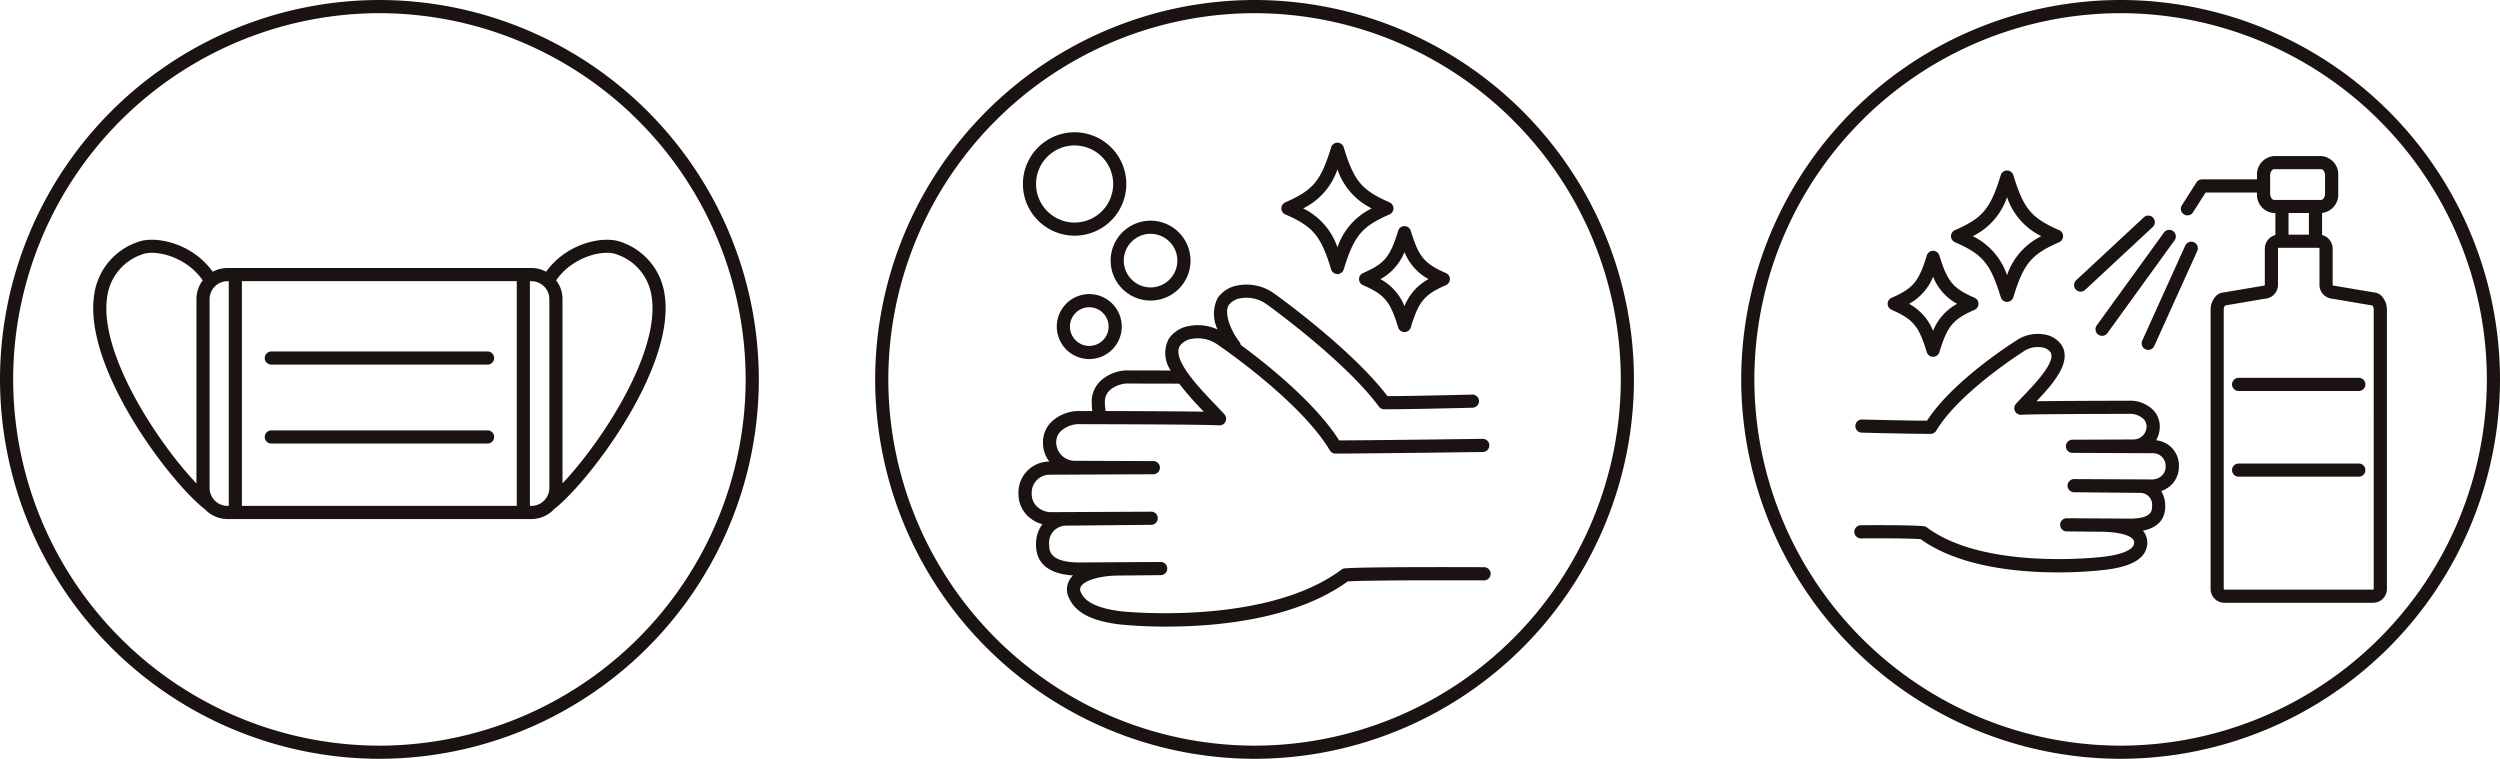 <svg xmlns="http://www.w3.org/2000/svg" width="274.235" height="83.236" viewBox="0 0 274.235 83.236">
  <g id="感染防止" transform="translate(0.007 -249.867)">
    <path id="マスク" d="M-4497.858-2310.445a41.665,41.665,0,0,0-41.62,41.617,41.665,41.665,0,0,0,41.62,41.617,41.664,41.664,0,0,0,41.618-41.617A41.664,41.664,0,0,0-4497.858-2310.445Zm0,81.792a40.221,40.221,0,0,1-40.177-40.174A40.221,40.221,0,0,1-4497.858-2309a40.22,40.22,0,0,1,40.174,40.174A40.22,40.22,0,0,1-4497.858-2228.653Zm31.29-49.424a7.122,7.122,0,0,0-4.69-5.789c-1.934-.792-6.027.043-8.3,3.208a.089.089,0,0,0-.012.019,3.38,3.38,0,0,0-1.619-.409h-33.327a3.412,3.412,0,0,0-1.63.414.07.07,0,0,0-.015-.024c-2.27-3.165-6.363-4-8.3-3.208a7.122,7.122,0,0,0-4.689,5.789c-1.176,7.826,7.953,20.058,11.946,23.336a.735.735,0,0,0,.14.089,3.415,3.415,0,0,0,2.549,1.142h33.327a3.409,3.409,0,0,0,2.554-1.152.7.7,0,0,0,.12-.08C-4474.522-2258.017-4465.393-2270.252-4466.568-2278.078Zm-51.362.443v20.219c-4.3-4.523-10.717-14.31-9.793-20.448a5.7,5.7,0,0,1,3.812-4.668c1.423-.582,4.776.2,6.58,2.715a.538.538,0,0,0,.1.111A3.412,3.412,0,0,0-4517.931-2277.635Zm3.545,22.682h-.13a1.975,1.975,0,0,1-1.972-1.972v-20.709a1.973,1.973,0,0,1,1.972-1.97h.13Zm1.442-24.652h30.15v24.652h-30.15Zm31.754,24.652h-.161V-2279.6h.161a1.97,1.97,0,0,1,1.97,1.97v20.709A1.973,1.973,0,0,1-4481.189-2254.953Zm3.414-2.472v-20.21a3.4,3.4,0,0,0-.705-2.076.789.789,0,0,0,.094-.106c1.806-2.513,5.159-3.3,6.583-2.715a5.7,5.7,0,0,1,3.81,4.668C-4467.073-2271.731-4473.485-2261.954-4477.775-2257.425Zm-7.5-5.09a.721.721,0,0,1-.722.721h-23.719a.722.722,0,0,1-.722-.721.724.724,0,0,1,.722-.721h23.719A.722.722,0,0,1-4485.272-2262.515Zm0-8.656a.721.721,0,0,1-.722.722h-23.719a.722.722,0,0,1-.722-.722.723.723,0,0,1,.722-.721h23.719A.722.722,0,0,1-4485.272-2271.17Z" transform="translate(4539.472 2560.313)" fill="#1a1311"/>
    <path id="手洗い" d="M-4305.939-2280.491a.722.722,0,0,0-.433.661.72.72,0,0,0,.433.661c2.368,1.036,2.981,1.773,3.86,4.642a.721.721,0,0,0,.689.51.722.722,0,0,0,.69-.51c.878-2.868,1.492-3.606,3.86-4.642a.72.72,0,0,0,.433-.661.722.722,0,0,0-.433-.661c-2.368-1.036-2.981-1.773-3.86-4.641a.721.721,0,0,0-.69-.51.721.721,0,0,0-.69.51C-4302.958-2282.264-4303.571-2281.526-4305.939-2280.491Zm4.55-2.309a5.834,5.834,0,0,0,2.638,2.97,5.835,5.835,0,0,0-2.638,2.97,5.833,5.833,0,0,0-2.638-2.97A5.834,5.834,0,0,0-4301.39-2282.8Zm-13.069-4.127c3.052,1.334,3.9,2.349,5.026,6.034a.721.721,0,0,0,.689.51.722.722,0,0,0,.69-.51c1.129-3.684,1.974-4.7,5.025-6.034a.722.722,0,0,0,.432-.661.722.722,0,0,0-.432-.661c-3.052-1.334-3.9-2.349-5.025-6.034a.722.722,0,0,0-.69-.51.722.722,0,0,0-.689.51c-1.129,3.685-1.974,4.7-5.026,6.034a.723.723,0,0,0-.432.661A.723.723,0,0,0-4314.458-2286.927Zm5.715-4.941a7.4,7.4,0,0,0,3.759,4.28,7.4,7.4,0,0,0-3.759,4.279,7.39,7.39,0,0,0-3.759-4.279A7.394,7.394,0,0,0-4308.743-2291.868Zm-9.09-18.578a41.665,41.665,0,0,0-41.618,41.618,41.665,41.665,0,0,0,41.618,41.618,41.664,41.664,0,0,0,41.617-41.618A41.664,41.664,0,0,0-4317.833-2310.446Zm0,81.793a40.22,40.22,0,0,1-40.175-40.175A40.22,40.22,0,0,1-4317.833-2309a40.22,40.22,0,0,1,40.175,40.175A40.22,40.22,0,0,1-4317.833-2228.653Zm25.18-19.576c-.522,0-12.825-.06-15.276.127a.716.716,0,0,0-.376.142c-8.326,6.221-23.963,4.591-24.114,4.575-3.715-.439-4.264-1.652-4.444-2.05a.667.667,0,0,1-.007-.7c.44-.682,2.188-1.177,4.163-1.177l4.583-.045a.723.723,0,0,0,.715-.728.723.723,0,0,0-.722-.716h0l-9,.053c-3.229-.029-3.229-1.356-3.229-1.923a1.872,1.872,0,0,1,1.833-2.115l9.364-.089a.721.721,0,0,0,.714-.727.713.713,0,0,0-.725-.716l-11.083.052h0a2.268,2.268,0,0,1-1.47-.639,1.906,1.906,0,0,1-.552-1.4,1.974,1.974,0,0,1,2.008-2.068l11.336-.05a.722.722,0,0,0,.719-.722.722.722,0,0,0-.719-.722l-8.577-.033a2.037,2.037,0,0,1-2.079-2.038,1.676,1.676,0,0,1,.542-1.246,3.02,3.02,0,0,1,2.186-.732h.026c.137,0,13.662.018,15.111.129a.721.721,0,0,0,.7-.4.721.721,0,0,0-.108-.8c-.314-.353-.7-.756-1.109-1.184-1.756-1.838-4.7-4.914-3.768-6.355a1.992,1.992,0,0,1,1.338-.755,3.747,3.747,0,0,1,2.813.654l.026.018c.089.06,9,6.11,12.26,11.566a.722.722,0,0,0,.62.351c3.327,0,16.034-.17,16.163-.172a.721.721,0,0,0,.711-.731.715.715,0,0,0-.731-.712c-.124,0-11.91.16-15.741.172-2.651-4.181-8.048-8.456-10.8-10.478a.713.713,0,0,0-.138-.327c-1.131-1.479-1.66-3.289-1.179-4.036a1.987,1.987,0,0,1,1.338-.755,3.753,3.753,0,0,1,2.823.661c.085.061,8.582,6.153,12.315,11.226a.72.72,0,0,0,.581.294c3.332,0,9.635-.172,9.7-.173a.722.722,0,0,0,.7-.741.728.728,0,0,0-.741-.7c-.061,0-5.913.16-9.3.171-3.958-5.185-12.069-11-12.409-11.243a5.167,5.167,0,0,0-3.93-.913,3.372,3.372,0,0,0-2.292,1.392,3.912,3.912,0,0,0-.008,3.452,5.169,5.169,0,0,0-3.046-.394,3.366,3.366,0,0,0-2.291,1.392,3.362,3.362,0,0,0,.2,3.505c-2.231-.007-4.276-.008-4.458-.008a4.41,4.41,0,0,0-3.227,1.136,3.109,3.109,0,0,0-.984,2.285,9.61,9.61,0,0,0,.066,1.032l-1.2,0a4.431,4.431,0,0,0-3.227,1.136,3.11,3.11,0,0,0-.983,2.285,3.352,3.352,0,0,0,.694,2.123,3.382,3.382,0,0,0-3.382,3.511,3.342,3.342,0,0,0,.977,2.423,3.73,3.73,0,0,0,1.639.935,3.691,3.691,0,0,0-.691,2.276c0,1.434.721,3.133,4.059,3.344a2.386,2.386,0,0,0-.336.408,2.079,2.079,0,0,0-.1,2.08c.726,1.606,2.5,2.524,5.6,2.89a50.239,50.239,0,0,0,5.085.233c5.458,0,14.1-.754,19.883-4.958,2.828-.166,14.832-.11,14.956-.109h0a.721.721,0,0,0,.722-.718A.721.721,0,0,0-4292.653-2248.229Zm-41.6-18.164a1.677,1.677,0,0,1,.542-1.246,3.023,3.023,0,0,1,2.186-.733h.027s2.734,0,5.4.011a34.313,34.313,0,0,0,2.7,3.077c-2.712-.046-7.692-.066-10.778-.075A6.864,6.864,0,0,1-4334.254-2266.394Zm-5.275-8.229a3.568,3.568,0,0,0,3.564,3.564,3.568,3.568,0,0,0,3.563-3.564,3.568,3.568,0,0,0-3.563-3.564A3.568,3.568,0,0,0-4339.529-2274.623Zm5.685,0a2.123,2.123,0,0,1-2.12,2.121,2.123,2.123,0,0,1-2.121-2.121,2.123,2.123,0,0,1,2.121-2.121A2.123,2.123,0,0,1-4333.845-2274.623Zm-3.729-9.97a5.679,5.679,0,0,0,5.672-5.672,5.679,5.679,0,0,0-5.672-5.673,5.679,5.679,0,0,0-5.673,5.673A5.679,5.679,0,0,0-4337.574-2284.593Zm0-9.9a4.235,4.235,0,0,1,4.229,4.23,4.234,4.234,0,0,1-4.229,4.229,4.234,4.234,0,0,1-4.23-4.229A4.235,4.235,0,0,1-4337.574-2294.495Zm3.952,12.635a4.386,4.386,0,0,0,4.381,4.381,4.386,4.386,0,0,0,4.381-4.381,4.387,4.387,0,0,0-4.381-4.382A4.386,4.386,0,0,0-4333.622-2281.86Zm4.381-2.938a2.942,2.942,0,0,1,2.938,2.938,2.942,2.942,0,0,1-2.938,2.938,2.942,2.942,0,0,1-2.939-2.938A2.942,2.942,0,0,1-4329.241-2284.8Z" transform="translate(4455.444 2560.313)" fill="#1a1311"/>
    <path id="消毒" d="M-4142.684-2310.446a41.665,41.665,0,0,0-41.618,41.618,41.665,41.665,0,0,0,41.618,41.618,41.664,41.664,0,0,0,41.617-41.618A41.664,41.664,0,0,0-4142.684-2310.446Zm0,81.793a40.221,40.221,0,0,1-40.176-40.175A40.22,40.22,0,0,1-4142.684-2309a40.22,40.22,0,0,1,40.175,40.175A40.22,40.22,0,0,1-4142.684-2228.653Zm6.393-30.624a2.76,2.76,0,0,1-.808,2,3.026,3.026,0,0,1-1.128.7,3.14,3.14,0,0,1,.438,1.682c0,1.049-.46,2.272-2.448,2.658l.03.037a2.04,2.04,0,0,1,.391,1.765c-.282,1.33-1.805,2.168-4.526,2.49a44.681,44.681,0,0,1-5.224.286c-4.479,0-10.848-.616-15.057-3.648-1.98-.124-6.494-.082-6.541-.081h-.007a.721.721,0,0,1-.721-.715.721.721,0,0,1,.714-.729c.2,0,4.953-.047,6.868.1a.719.719,0,0,1,.377.141c6.425,4.8,19.284,3.23,19.414,3.213,2.273-.269,3.189-.877,3.291-1.356a.6.6,0,0,0-.1-.557c-.421-.519-1.8-.828-3.7-.828l-3.574-.035a.722.722,0,0,1-.714-.728.721.721,0,0,1,.721-.716h0l7.013.041c2.346-.021,2.346-.91,2.346-1.337a1.3,1.3,0,0,0-1.277-1.486l-7.28-.069a.722.722,0,0,1-.715-.727.722.722,0,0,1,.722-.717h0l8.628.04h0a1.594,1.594,0,0,0,1.03-.45,1.327,1.327,0,0,0,.382-.979,1.38,1.38,0,0,0-1.4-1.449l-8.825-.039a.722.722,0,0,1-.718-.722.721.721,0,0,1,.718-.721l6.672-.027a1.432,1.432,0,0,0,1.464-1.426,1.149,1.149,0,0,0-.373-.854,2.185,2.185,0,0,0-1.584-.526h-.027c-3.672,0-10.853.03-11.751.1a.724.724,0,0,1-.7-.4.721.721,0,0,1,.107-.8c.247-.277.548-.592.867-.926,1.248-1.305,3.57-3.734,2.915-4.75a1.39,1.39,0,0,0-.935-.517,2.756,2.756,0,0,0-2.067.48c-.015.011-.029.021-.044.031-.07.043-6.967,4.417-9.478,8.622a.722.722,0,0,1-.62.352c-2.6,0-7.505-.134-7.555-.135a.722.722,0,0,1-.7-.741.724.724,0,0,1,.741-.7c.046,0,4.465.121,7.115.133,2.777-4.3,9.2-8.417,9.707-8.737a4.184,4.184,0,0,1,3.162-.723,2.777,2.777,0,0,1,1.888,1.154c1.2,1.853-.954,4.289-2.743,6.171,3.248-.047,9.613-.057,10.079-.057a3.606,3.606,0,0,1,2.627.929,2.577,2.577,0,0,1,.815,1.895,2.827,2.827,0,0,1-.407,1.515A2.763,2.763,0,0,1-4136.291-2259.277Zm-9.011-15.475,7.37-10.182a.721.721,0,0,1,1.007-.161.721.721,0,0,1,.162,1.007l-7.37,10.182a.718.718,0,0,1-.584.3.718.718,0,0,1-.423-.137A.722.722,0,0,1-4145.3-2274.752Zm11.027-8.164-4.717,10.427a.723.723,0,0,1-.658.424.722.722,0,0,1-.3-.064.722.722,0,0,1-.36-.955l4.717-10.427a.721.721,0,0,1,.955-.36A.721.721,0,0,1-4134.275-2282.916Zm-13.32,4.232a.723.723,0,0,1,.037-1.02l7.418-6.9a.722.722,0,0,1,1.02.037.721.721,0,0,1-.037,1.02l-7.417,6.9a.718.718,0,0,1-.491.193A.719.719,0,0,1-4147.6-2278.684Zm32.73.32-4.412-.745a.456.456,0,0,0-.1-.006.153.153,0,0,1-.047-.122v-3.905a1.542,1.542,0,0,0-1.159-1.523v-2.419a2.028,2.028,0,0,0,1.772-2.133v-1.97a2.016,2.016,0,0,0-1.856-2.139h-5.2a2.015,2.015,0,0,0-1.855,2.139v.416h-6.03a.723.723,0,0,0-.609.333l-1.6,2.506a.722.722,0,0,0,.22,1,.722.722,0,0,0,.388.113.721.721,0,0,0,.609-.333l1.385-2.173h5.635v.111a2.014,2.014,0,0,0,1.855,2.138h.163v2.415a1.542,1.542,0,0,0-1.159,1.523v3.905a.473.473,0,0,1-.027.117.658.658,0,0,0-.12.01l-4.4.745c-.872.056-1.4,1.085-1.4,1.829v30.647a1.52,1.52,0,0,0,1.471,1.56h16.4a1.519,1.519,0,0,0,1.47-1.56v-30.647C-4113.477-2277.264-4113.97-2278.31-4114.865-2278.364Zm-11.417-10.854v-1.97c0-.425.244-.7.413-.7h5.2c.168,0,.413.271.413.7v1.97c0,.425-.244.7-.413.7h-5.2C-4126.038-2288.523-4126.282-2288.794-4126.282-2289.218Zm4.254,2.138v2.379h-2.236v-2.379Zm7.108,41.192a.165.165,0,0,1-.042.117l-16.363,0a.149.149,0,0,1-.047-.12v-30.647a.771.771,0,0,1,.15-.4h.005l4.395-.745a1.524,1.524,0,0,0,1.4-1.559v-3.905c0-.072.035-.113.027-.117l4.48,0a.152.152,0,0,1,.047.121v3.905a1.524,1.524,0,0,0,1.4,1.559l4.408.745a.785.785,0,0,1,.141.4Zm-.912-22.39a.721.721,0,0,1-.721.721h-13.186a.722.722,0,0,1-.722-.721.722.722,0,0,1,.722-.722h13.186A.721.721,0,0,1-4115.831-2268.278Zm0,9.4a.721.721,0,0,1-.721.722h-13.186a.722.722,0,0,1-.722-.722.721.721,0,0,1,.722-.721h13.186A.721.721,0,0,1-4115.831-2258.875Zm-45.024-25c3.051,1.334,3.9,2.349,5.025,6.034a.721.721,0,0,0,.69.51.722.722,0,0,0,.69-.51c1.128-3.684,1.974-4.7,5.025-6.034a.722.722,0,0,0,.433-.661.72.72,0,0,0-.433-.661c-3.051-1.335-3.9-2.351-5.025-6.034a.722.722,0,0,0-.69-.51.721.721,0,0,0-.69.51c-1.129,3.684-1.974,4.7-5.025,6.034a.721.721,0,0,0-.433.661A.722.722,0,0,0-4160.855-2283.879Zm5.715-4.941a7.391,7.391,0,0,0,3.759,4.28,7.4,7.4,0,0,0-3.759,4.279,7.393,7.393,0,0,0-3.759-4.279A7.394,7.394,0,0,0-4155.14-2288.82Zm-12.663,12.36c2.368,1.036,2.981,1.773,3.86,4.642a.72.72,0,0,0,.689.51.721.721,0,0,0,.69-.51c.879-2.869,1.493-3.606,3.86-4.642a.721.721,0,0,0,.433-.661.721.721,0,0,0-.433-.661c-2.367-1.036-2.981-1.773-3.86-4.642a.721.721,0,0,0-.69-.51.721.721,0,0,0-.689.51c-.879,2.869-1.492,3.606-3.86,4.642a.721.721,0,0,0-.433.661A.721.721,0,0,0-4167.8-2276.46Zm4.55-3.631a5.838,5.838,0,0,0,2.638,2.97,5.837,5.837,0,0,0-2.638,2.97,5.836,5.836,0,0,0-2.637-2.97A5.837,5.837,0,0,0-4163.253-2280.091Z" transform="translate(4375.295 2560.313)" fill="#1a1311"/>
  </g>
</svg>
